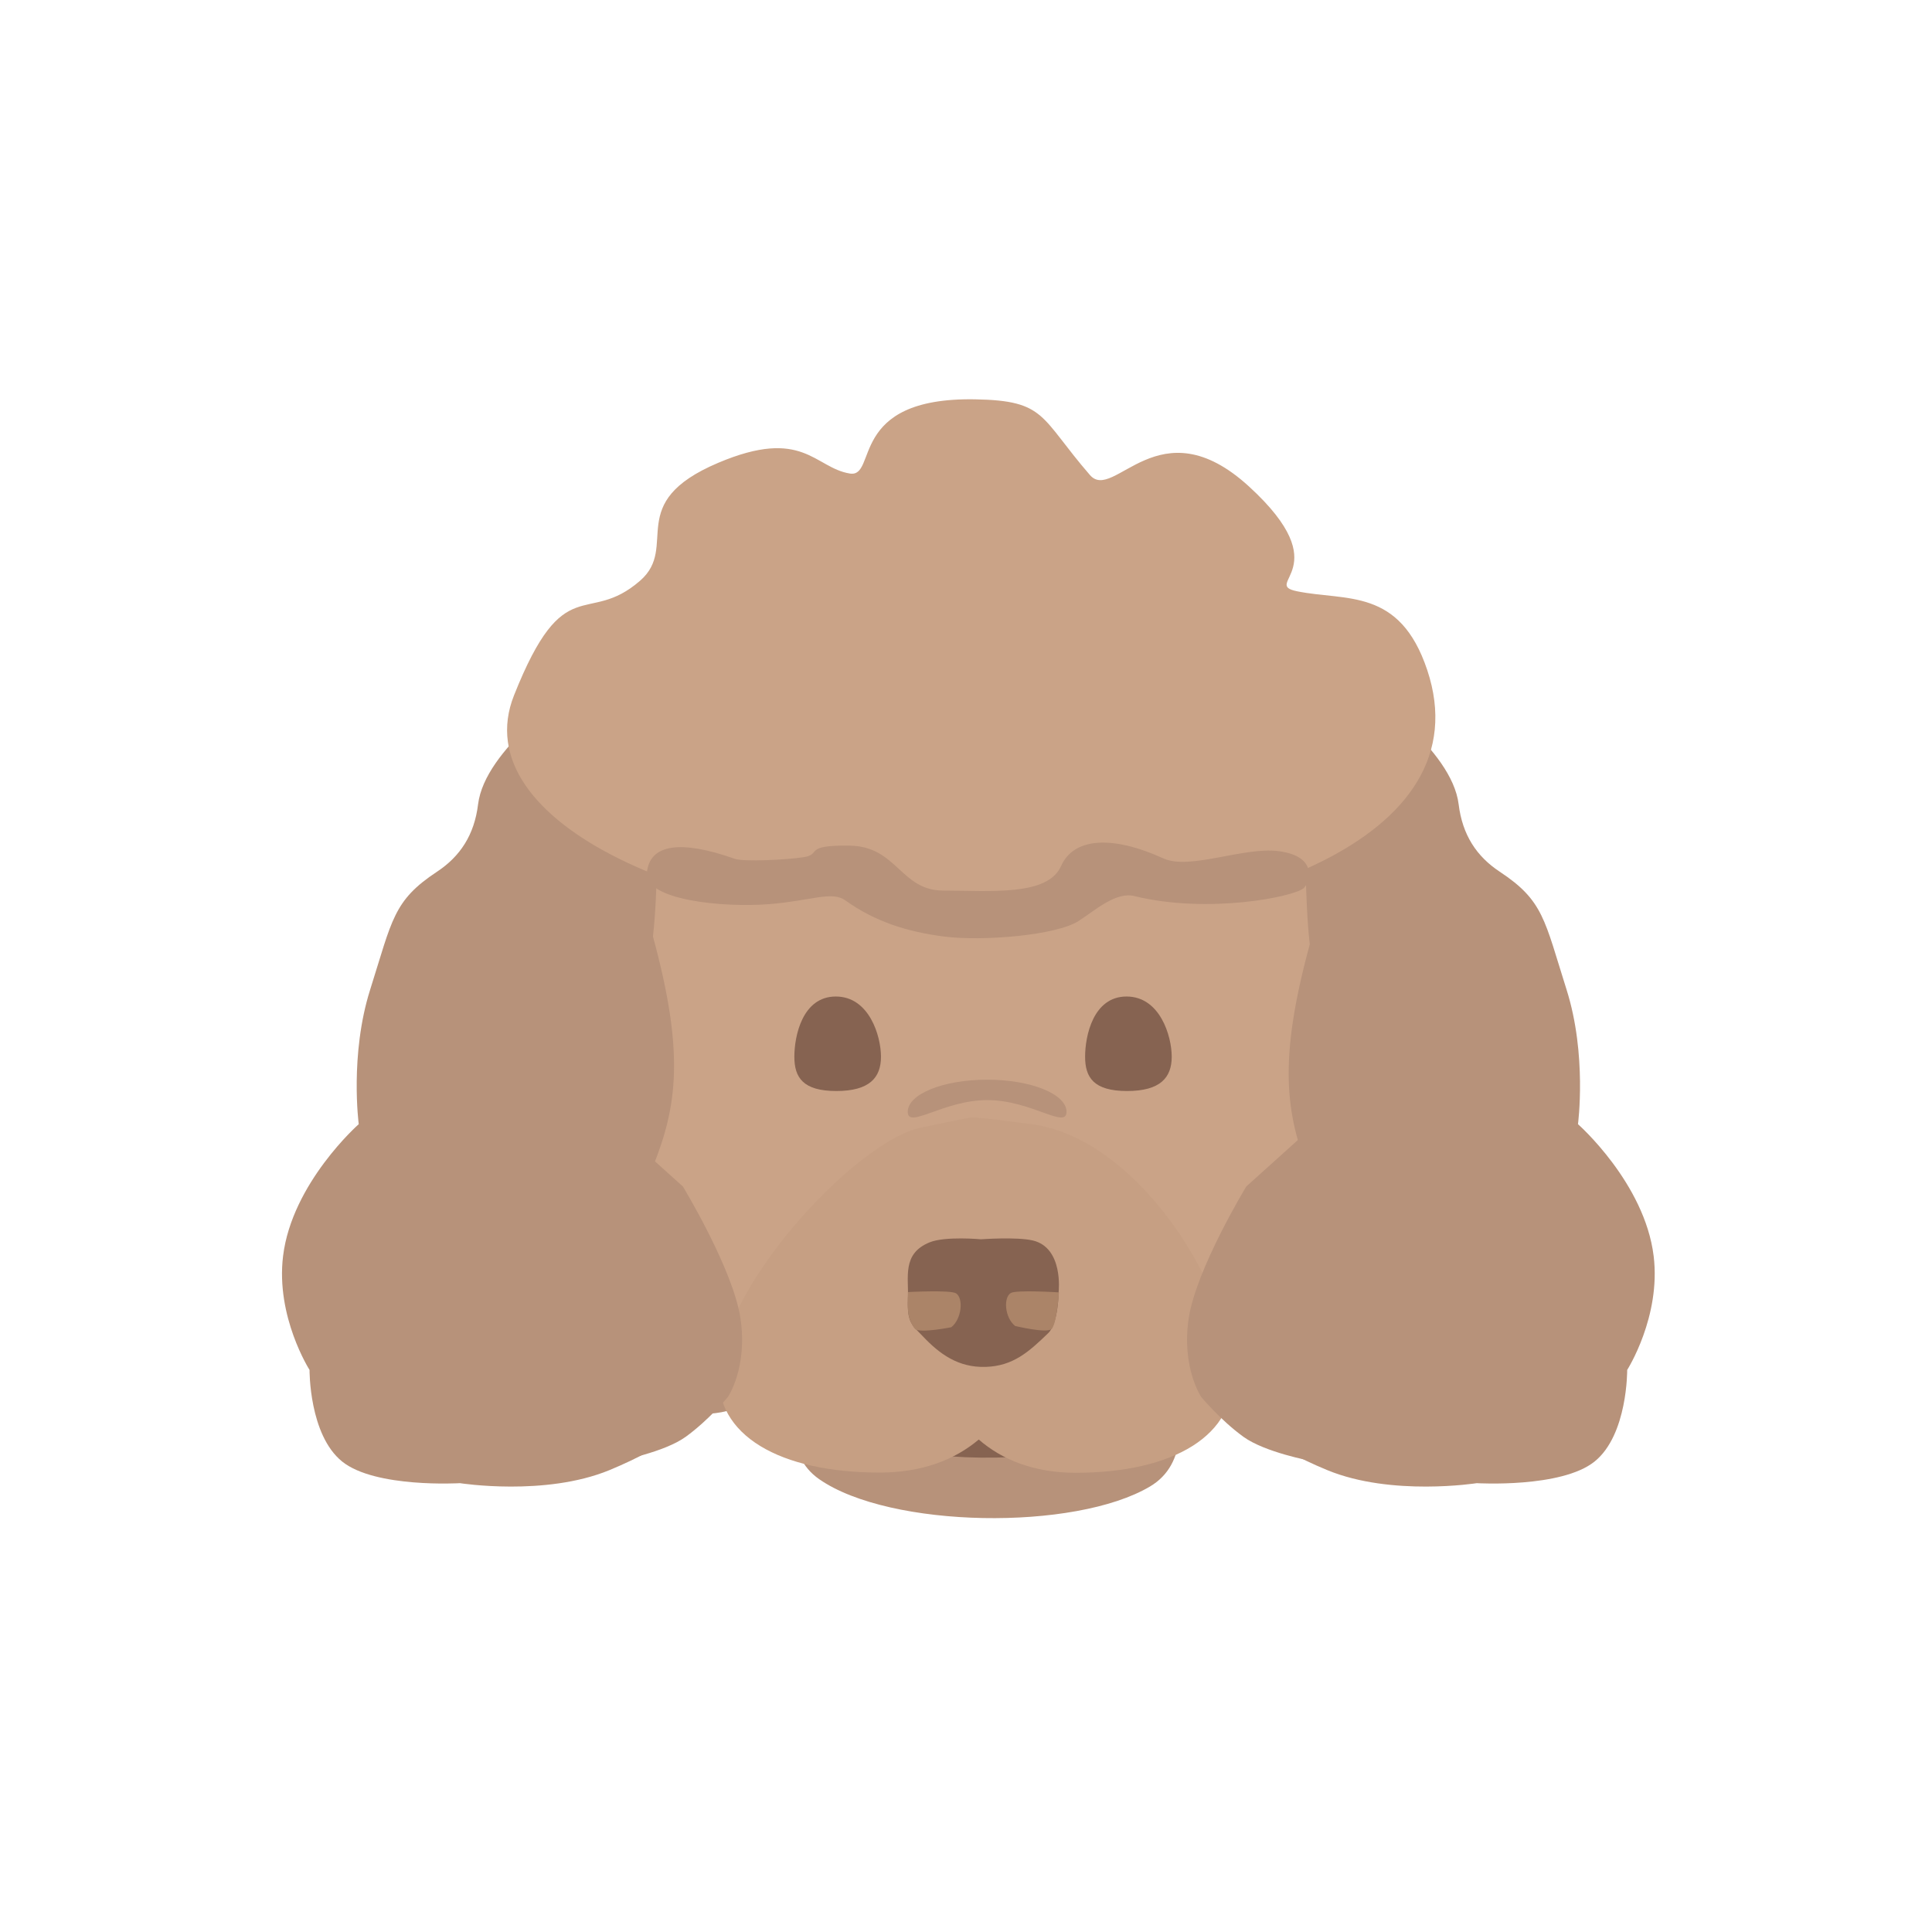 <svg width="300" height="300" viewBox="0 0 300 300" fill="none" xmlns="http://www.w3.org/2000/svg">
<path d="M173.528 203.813C177.929 219.601 190.776 219.521 190.776 219.521C190.776 219.521 196.969 224.52 206.108 228.283C216.086 232.392 229.311 230.305 229.311 230.305C229.311 230.305 242.446 231.093 247.602 226.948C252.759 222.804 252.669 212.723 252.669 212.723C252.669 212.723 257.937 204.47 256.778 195.032C255.384 183.682 245.028 174.56 245.028 174.56C245.028 174.56 246.457 163.782 243.251 153.656C239.812 142.801 239.678 139.852 232.88 135.361C229.287 132.989 227.083 129.656 226.499 124.9C225.438 116.258 212.14 107.588 210.64 105.708C195.51 86.748 206.46 114.389 193.092 114.003C180.075 113.627 186.881 125.584 186.881 125.584L173.176 156.373C173.176 156.373 169.128 188.027 173.528 203.813Z" fill="#B7927A"/>
<path d="M127.205 203.813C122.805 219.601 109.957 219.521 109.957 219.521C109.957 219.521 103.765 224.52 94.626 228.283C84.647 232.392 71.423 230.305 71.423 230.305C71.423 230.305 58.287 231.093 53.131 226.948C47.975 222.804 48.065 212.723 48.065 212.723C48.065 212.723 42.797 204.47 43.956 195.032C45.349 183.682 55.705 174.56 55.705 174.56C55.705 174.56 54.276 163.782 57.483 153.656C60.921 142.801 61.056 139.852 67.854 135.361C71.446 132.989 73.65 129.656 74.234 124.9C75.296 116.258 88.594 107.588 90.094 105.708C105.223 86.748 94.273 114.389 107.641 114.003C120.659 113.627 113.853 125.584 113.853 125.584L127.558 156.373C127.558 156.373 131.606 188.027 127.205 203.813Z" fill="#B7927A"/>
<path d="M132.193 200.52H176.183C176.183 200.52 190.255 223.866 178.59 230.81C166.925 237.752 138.208 237.338 127.21 229.691C116.212 222.043 132.193 200.52 132.193 200.52Z" fill="#B7927A"/>
<path d="M139.463 212.262H167.065C167.065 212.262 175.894 221.6 168.575 224.378C161.256 227.155 143.237 226.989 136.337 223.93C129.436 220.871 139.463 212.262 139.463 212.262Z" fill="#866351"/>
<path d="M151.521 219.304C151.521 219.304 138.529 231.066 124.644 222.032C124.644 222.032 98.882 215.781 101.391 181.152C105.152 171.761 106.326 163.544 101.391 145.414C101.821 141.512 101.928 137.793 102.03 134.266C102.348 123.209 102.611 114.05 112.6 107.106C125.773 97.947 153.25 107.106 153.25 107.106L153.24 107.805C159.453 105.994 180.977 100.549 192.172 108.332C202.16 115.276 202.424 124.435 202.742 135.492C202.843 139.019 202.95 142.738 203.38 146.641C198.446 164.77 199.62 172.987 203.38 182.378C205.889 217.007 180.127 223.258 180.127 223.258C166.242 232.292 151.521 219.304 151.521 219.304Z" fill="#CAA387"/>
<path d="M79.817 107.97C87.655 88.255 91.13 97.387 99.413 90.155C105.497 84.843 96.82 78.093 111.527 71.865C124.71 66.283 126.463 72.637 131.955 73.528C136.349 74.24 131.48 61.651 151.432 62.007C162.492 62.205 161.432 64.751 169.247 73.765C172.987 78.079 179.936 62.72 193.95 75.547C207.965 88.374 195.682 90.65 201.432 91.818C209.033 93.362 217.347 91.224 221.623 104.05C230.34 130.202 192.43 144.075 150.245 144.075C108.06 144.075 71.978 127.685 79.817 107.97Z" fill="#CAA387"/>
<path d="M100.449 135.51C100.89 131.015 105.739 130.41 114.096 133.355C115.463 133.837 122.048 133.525 124.794 133.104C127.679 132.662 124.601 131.199 131.964 131.313C139.328 131.426 139.814 138.29 146.495 138.29C153.743 138.29 162.671 139.193 164.756 134.489C166.725 130.048 172.704 129.672 180.661 133.298C184.732 135.153 193.096 131.467 198.529 132.164C204.891 132.98 203.257 137.153 202.457 137.893C200.984 139.254 187.595 141.963 176.144 139.141C173.28 138.435 170.086 141.325 167.505 142.998C164.008 145.264 152.582 146.175 146.691 145.437C140.8 144.7 135.793 143.055 131.277 139.821C129.151 138.3 125.995 139.866 119.495 140.389C112.184 140.976 100.033 139.745 100.449 135.51Z" fill="#B7927A"/>
<path d="M140.956 172.639C140.956 169.885 146.474 167.652 153.282 167.652C160.089 167.652 165.608 169.885 165.608 172.639C165.608 175.393 160.118 170.823 153.31 170.823C146.503 170.823 140.956 175.393 140.956 172.639Z" fill="#B7927A"/>
<path d="M175.013 169.412C180.204 169.412 181.945 167.302 181.945 164.089C181.945 160.877 180.122 154.738 174.931 154.738C169.74 154.738 168.494 160.877 168.494 164.089C168.494 167.302 169.822 169.412 175.013 169.412Z" fill="#866351"/>
<path d="M129.866 169.412C135.057 169.412 136.798 167.302 136.798 164.089C136.798 160.877 134.975 154.738 129.785 154.738C124.594 154.738 123.347 160.877 123.347 164.089C123.347 167.302 124.675 169.412 129.866 169.412Z" fill="#866351"/>
<path d="M159.738 174.507C175.984 176.276 190.374 198.498 191.398 212.915C192.108 222.895 182.147 228.693 167.006 228.693C160.544 228.693 155.566 226.649 151.982 223.528C148.314 226.629 143.222 228.66 136.614 228.66C121.115 228.66 110.918 222.888 111.645 212.953C112.694 198.601 133.803 176.6 143.304 175.038C143.304 175.038 150.463 173.518 150.834 173.53C151.773 173.408 158.596 174.382 159.738 174.507Z" fill="#C69F83"/>
<path d="M144.354 192.909C146.78 191.923 152.318 192.435 152.318 192.435C152.318 192.435 157.854 192.035 160.358 192.617C165.146 193.73 164.39 200.532 164.39 200.532C164.39 200.532 164.374 205.455 162.76 207.016C159.752 209.927 157.297 212.127 153.035 212.252C148.773 212.377 145.872 210.222 143.281 207.483C141.701 205.812 140.82 205.466 140.982 201.667C141.124 198.315 140.032 194.665 144.354 192.909Z" fill="#866351"/>
<path d="M142.13 206.389C141.787 206.122 141.12 204.834 141.026 203.795C140.891 202.28 140.992 200.631 140.992 200.631C140.992 200.631 147.578 200.28 148.45 200.825C149.622 201.558 149.365 204.791 147.713 206.093C147.713 206.093 142.971 207.044 142.13 206.389Z" fill="#AB8468"/>
<path d="M163.26 206.389C164.086 205.717 164.434 200.679 164.434 200.679C164.434 200.679 157.84 200.263 156.963 200.774C155.784 201.462 155.998 204.6 157.63 205.895C157.63 205.895 162.438 207.057 163.26 206.389Z" fill="#AB8468"/>
<path d="M184.577 204.735C183.445 212.377 186.523 216.914 186.523 216.914C186.523 216.914 189.458 220.477 193.072 223.1C196.417 225.527 203.518 226.837 203.518 226.837C203.518 226.837 209.023 229.694 212.038 228.898C215.053 228.102 216.947 223.744 216.947 223.744C216.947 223.744 220.797 221.201 222.108 216.914C223.684 211.759 220.973 205.846 220.973 205.846C220.973 205.846 223.655 201.479 224.215 196.504C224.816 191.171 225.323 189.875 223.257 186.638C222.165 184.928 221.855 183.07 222.515 180.91C223.715 176.986 219.651 170.703 219.365 169.606C216.486 158.541 215.902 172.542 210.219 169.813C204.686 167.156 205.324 173.609 205.324 173.609L193.52 184.239C193.52 184.239 185.709 197.094 184.577 204.735Z" fill="#B7927A"/>
<path d="M114.982 204.735C116.114 212.377 113.036 216.914 113.036 216.914C113.036 216.914 110.101 220.477 106.487 223.1C103.142 225.527 96.041 226.837 96.041 226.837C96.041 226.837 90.536 229.694 87.521 228.898C84.506 228.102 82.612 223.744 82.612 223.744C82.612 223.744 78.762 221.201 77.451 216.914C75.875 211.759 78.586 205.846 78.586 205.846C78.586 205.846 75.904 201.479 75.344 196.504C74.743 191.171 74.236 189.875 76.302 186.638C77.394 184.928 77.704 183.07 77.044 180.91C75.844 176.986 79.908 170.703 80.194 169.606C83.073 158.541 83.658 172.542 89.34 169.813C94.873 167.156 94.235 173.609 94.235 173.609L106.039 184.239C106.039 184.239 113.851 197.094 114.982 204.735Z" fill="#B7927A"/>
</svg>
